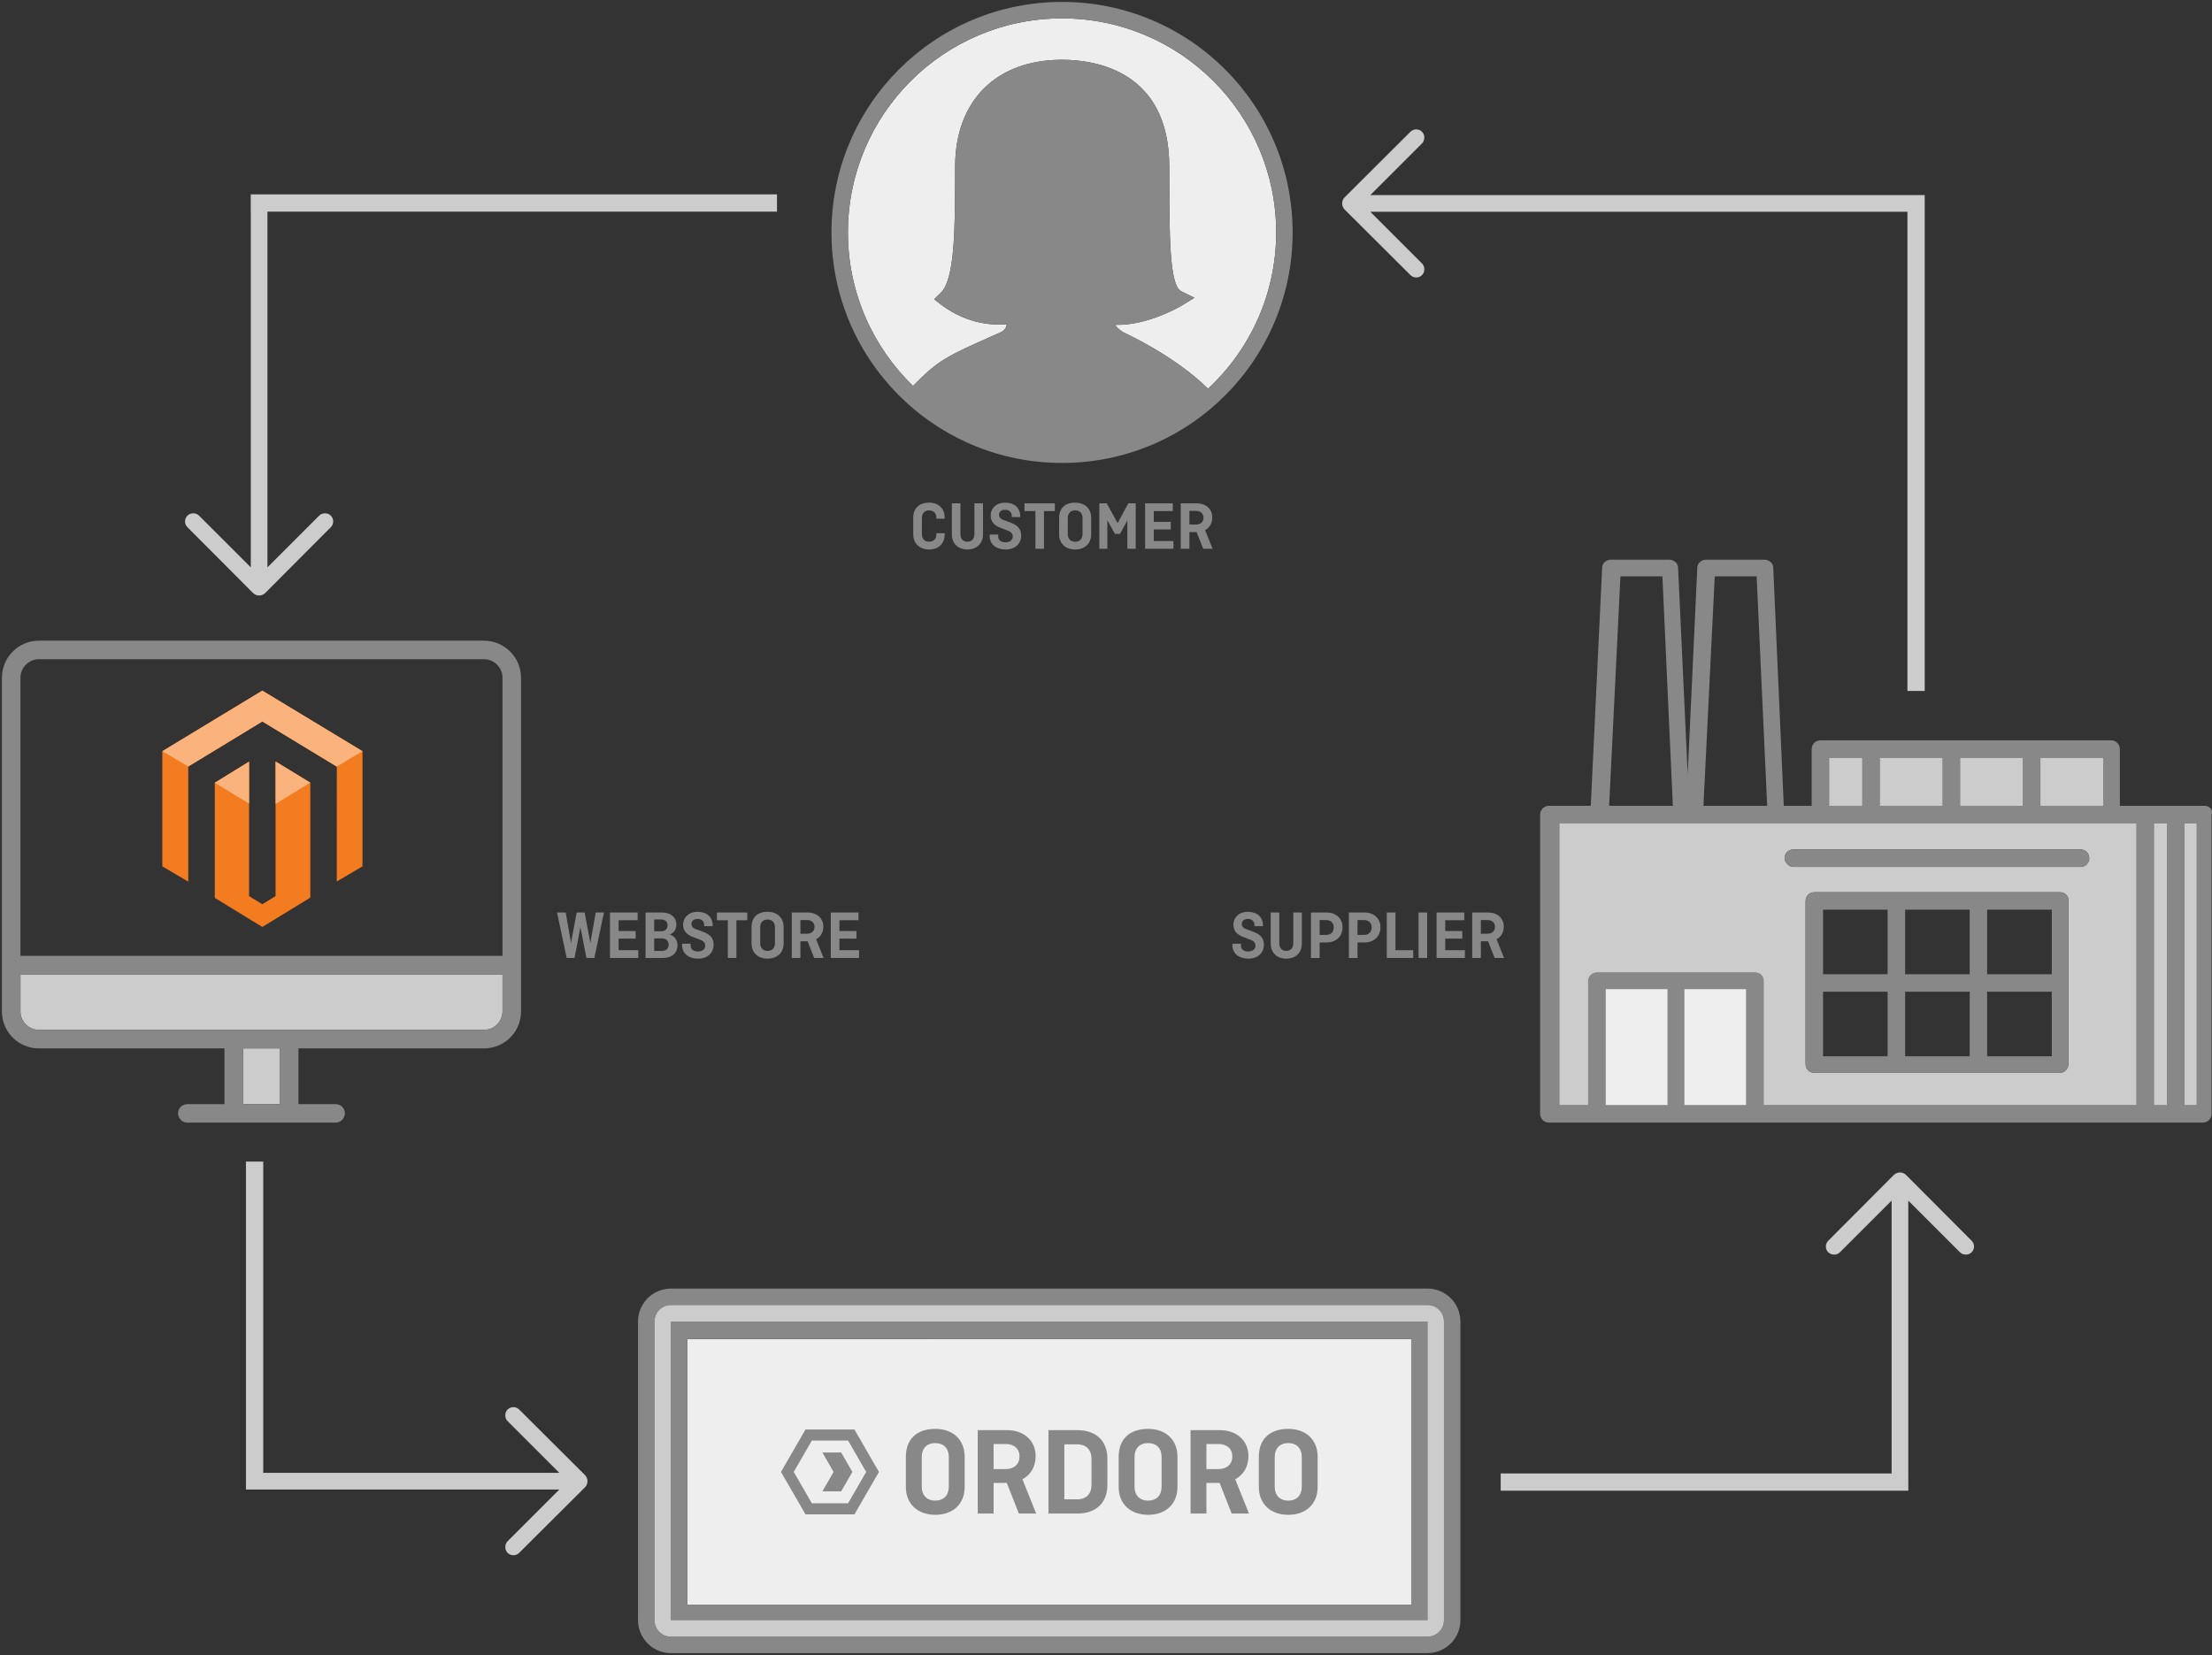 <?xml version="1.0" encoding="utf-8"?>
<!-- Generator: Adobe Illustrator 20.0.0, SVG Export Plug-In . SVG Version: 6.00 Build 0)  -->
<svg version="1.1" xmlns="http://www.w3.org/2000/svg" xmlns:xlink="http://www.w3.org/1999/xlink" x="0px" y="0px"
	 viewBox="0 0 287.796 215.39" enable-background="new 0 0 287.796 215.39" xml:space="preserve">
<rect x="0" y="0" width="287.796" height="215.39" fill="#333333" stroke="none"/>
<g id="Layer_1" display="none">
	<path display="inline" fill="#666F71" d="M19.761,103.401L-7.52,89.764l12.25-6.166l27.365,13.636L19.761,103.401z M17.937,142.237
		l-27.886-13.985V92.631l27.886,13.986V142.237z M19.761,76.125l27.357,13.639l-10.94,5.47L8.9,81.51L19.761,76.125z M53.986,86.292
		L21.154,69.957c-0.879-0.434-1.827-0.521-2.787,0l-32.493,16.241c-1.127,0.438-1.992,1.567-1.992,2.867v41.098
		c0,1.126,0.603,2.172,1.73,2.692l32.756,16.42c0.867,0.432,1.908,0.432,2.787,0l32.575-16.245c1.125-0.433,1.909-1.568,1.909-2.867
		V89.065C55.637,87.939,55.03,86.897,53.986,86.292"/>
	<path display="inline" fill="#666F71" d="M102.796,103.401L75.515,89.764l12.25-6.166l27.365,13.636L102.796,103.401z
		 M100.972,142.237l-27.886-13.985V92.631l27.886,13.986V142.237z M102.796,76.125l27.357,13.639l-10.94,5.47L91.935,81.51
		L102.796,76.125z M137.021,86.292l-32.832-16.335c-0.879-0.434-1.827-0.521-2.787,0L68.909,86.198
		c-1.127,0.438-1.992,1.567-1.992,2.867v41.098c0,1.126,0.603,2.172,1.73,2.692l32.756,16.42c0.867,0.432,1.908,0.432,2.787,0
		l32.575-16.245c1.125-0.433,1.909-1.568,1.909-2.867V89.065C138.672,87.939,138.065,86.897,137.021,86.292"/>
	<path display="inline" fill="#666F71" d="M185.831,103.401l-27.281-13.636l12.25-6.166l27.365,13.636L185.831,103.401z
		 M184.007,142.237l-27.886-13.985V92.631l27.886,13.986V142.237z M185.831,76.125l27.357,13.639l-10.94,5.47L174.971,81.51
		L185.831,76.125z M220.056,86.292l-32.832-16.335c-0.879-0.434-1.827-0.521-2.787,0l-32.493,16.241
		c-1.127,0.438-1.992,1.567-1.992,2.867v41.098c0,1.126,0.603,2.172,1.73,2.692l32.756,16.42c0.867,0.432,1.908,0.432,2.787,0
		l32.575-16.245c1.125-0.433,1.909-1.568,1.909-2.867V89.065C221.708,87.939,221.1,86.897,220.056,86.292"/>
	<path display="inline" fill="#666F71" d="M268.867,103.401l-27.281-13.636l12.25-6.166L281.2,97.234L268.867,103.401z
		 M267.043,142.237l-27.886-13.985V92.631l27.886,13.986V142.237z M268.867,76.125l27.357,13.639l-10.94,5.47L258.006,81.51
		L268.867,76.125z M303.092,86.292L270.26,69.957c-0.879-0.434-1.827-0.521-2.787,0l-32.493,16.241
		c-1.127,0.438-1.992,1.567-1.992,2.867v41.098c0,1.126,0.603,2.172,1.73,2.692l32.756,16.42c0.867,0.432,1.908,0.432,2.787,0
		l32.575-16.245c1.125-0.433,1.909-1.568,1.909-2.867V89.065C304.743,87.939,304.136,86.897,303.092,86.292"/>
	<path display="inline" fill="#666F71" d="M61.591,30.528L34.31,16.891l12.25-6.166L73.924,24.36L61.591,30.528z M59.766,69.364
		L31.881,55.379V19.757l27.886,13.986V69.364z M61.591,3.252l27.357,13.639l-10.94,5.47L50.73,8.637L61.591,3.252z M95.816,13.419
		L62.984-2.917c-0.879-0.434-1.827-0.52-2.787,0L27.703,13.325c-1.127,0.438-1.992,1.567-1.992,2.867V57.29
		c0,1.126,0.603,2.172,1.73,2.692l32.756,16.42c0.867,0.432,1.908,0.432,2.787,0l32.575-16.245c1.125-0.433,1.909-1.568,1.909-2.867
		V16.192C97.467,15.066,96.86,14.024,95.816,13.419"/>
	<path display="inline" fill="#666F71" d="M61.591,176.62L34.31,162.983l12.25-6.166l27.365,13.636L61.591,176.62z M59.766,215.456
		l-27.886-13.985V165.85l27.886,13.986V215.456z M61.591,149.344l27.357,13.639l-10.94,5.47L50.73,154.729L61.591,149.344z
		 M95.816,159.511l-32.832-16.335c-0.879-0.434-1.827-0.521-2.787,0l-32.493,16.241c-1.127,0.438-1.992,1.567-1.992,2.867v41.098
		c0,1.126,0.603,2.172,1.73,2.692l32.756,16.42c0.867,0.432,1.908,0.432,2.787,0l32.575-16.245c1.125-0.433,1.909-1.568,1.909-2.867
		v-41.098C97.467,161.158,96.86,160.116,95.816,159.511"/>
	<path display="inline" fill="#666F71" d="M144.782,30.528l-27.281-13.636l12.25-6.166l27.365,13.636L144.782,30.528z
		 M142.958,69.364l-27.886-13.985V19.757l27.886,13.986V69.364z M144.782,3.252l27.357,13.639l-10.94,5.47L133.921,8.637
		L144.782,3.252z M179.007,13.419L146.175-2.917c-0.879-0.434-1.827-0.52-2.787,0l-32.493,16.241
		c-1.127,0.438-1.992,1.567-1.992,2.867V57.29c0,1.126,0.603,2.172,1.73,2.692l32.756,16.42c0.867,0.432,1.908,0.432,2.787,0
		l32.575-16.245c1.125-0.433,1.909-1.568,1.909-2.867V16.192C180.658,15.066,180.051,14.024,179.007,13.419"/>
	<path display="inline" fill="#666F71" d="M227.973,30.528l-27.281-13.636l12.25-6.166l27.365,13.636L227.973,30.528z
		 M226.149,69.364l-27.886-13.985V19.757l27.886,13.986V69.364z M227.973,3.252l27.357,13.639l-10.94,5.47L217.113,8.637
		L227.973,3.252z M262.198,13.419L229.366-2.917c-0.879-0.434-1.827-0.52-2.787,0l-32.493,16.241
		c-1.127,0.438-1.992,1.567-1.992,2.867V57.29c0,1.126,0.603,2.172,1.73,2.692l32.756,16.42c0.867,0.432,1.908,0.432,2.787,0
		l32.575-16.245c1.125-0.433,1.909-1.568,1.909-2.867V16.192C263.85,15.066,263.242,14.024,262.198,13.419"/>
	<path display="inline" fill="#666F71" d="M144.782,176.62l-27.281-13.636l12.25-6.166l27.365,13.636L144.782,176.62z
		 M142.958,215.456l-27.886-13.985V165.85l27.886,13.986V215.456z M144.782,149.344l27.357,13.639l-10.94,5.47l-27.278-13.724
		L144.782,149.344z M179.007,159.511l-32.832-16.335c-0.879-0.434-1.827-0.521-2.787,0l-32.493,16.241
		c-1.127,0.438-1.992,1.567-1.992,2.867v41.098c0,1.126,0.603,2.172,1.73,2.692l32.756,16.42c0.867,0.432,1.908,0.432,2.787,0
		l32.575-16.245c1.125-0.433,1.909-1.568,1.909-2.867v-41.098C180.658,161.158,180.051,160.116,179.007,159.511"/>
	<path display="inline" fill="#666F71" d="M227.973,176.62l-27.281-13.636l12.25-6.166l27.365,13.636L227.973,176.62z
		 M226.149,215.456l-27.886-13.985V165.85l27.886,13.986V215.456z M227.973,149.344l27.357,13.639l-10.94,5.47l-27.278-13.724
		L227.973,149.344z M262.198,159.511l-32.832-16.335c-0.879-0.434-1.827-0.521-2.787,0l-32.493,16.241
		c-1.127,0.438-1.992,1.567-1.992,2.867v41.098c0,1.126,0.603,2.172,1.73,2.692l32.756,16.42c0.867,0.432,1.908,0.432,2.787,0
		l32.575-16.245c1.125-0.433,1.909-1.568,1.909-2.867v-41.098C263.85,161.158,263.242,160.116,262.198,159.511"/>
	<g display="inline">
		<path fill="none" stroke="#666F71" stroke-width="2" stroke-miterlimit="10" d="M45.25,49.932c0,0.55-0.399,0.792-0.887,0.539
			l-7.892-4.105c-0.488-0.254-0.887-0.911-0.887-1.461V28.47c0-0.55,0.401-0.796,0.892-0.547l7.883,4.003
			c0.49,0.249,0.892,0.903,0.892,1.453V49.932z"/>
	</g>
	<g display="inline">
		<path fill="none" stroke="#666F71" stroke-width="2" stroke-miterlimit="10" d="M45.25,49.932c0,0.55-0.399,0.792-0.887,0.539
			l-7.892-4.105c-0.488-0.254-0.887-0.911-0.887-1.461V28.47c0-0.55,0.401-0.796,0.892-0.547l7.883,4.003
			c0.49,0.249,0.892,0.903,0.892,1.453V49.932z"/>
	</g>
</g>
<g id="Layer_2">
	<g id="XMLID_6_">
		<g>
			<path fill="#EEEEEE" d="M129.57,43.52c-6.59,2.93-7.47,3.34-10.78,6.71c-5.22-5.06-8.47-12.15-8.47-19.98
				c0-15.38,12.48-27.86,27.86-27.86s27.86,12.48,27.86,27.86c0,8.03-3.42,15.27-8.87,20.34c-4.28-4.25-10.67-7.18-10.99-7.33
				c-0.03-0.03-0.67-0.35-1.11-0.99c4.22,0.14,8.46-2.38,8.67-2.5l1.67-1.02l-1.73-0.85c-1.55-0.79-1.55-7.27-1.55-16.2
				c0-12.57-9.76-13.92-13.95-13.92c-8.58,0-13.91,5.33-13.91,13.92c0,7.82,0,14.56-1.85,16.38l-0.88,0.87l1,0.77
				c3.4,2.52,6.79,2.63,8.43,2.46c0,0.55-0.43,0.91-0.73,1.05L129.57,43.52z"/>
			<path fill="#888888" d="M110.32,30.25c0,7.83,3.25,14.92,8.47,19.98c3.31-3.37,4.19-3.78,10.78-6.71l0.67-0.29
				c0.3-0.14,0.73-0.5,0.73-1.05c-1.64,0.17-5.03,0.06-8.43-2.46l-1-0.77l0.88-0.87c1.85-1.82,1.85-8.56,1.85-16.38
				c0-8.59,5.33-13.92,13.91-13.92c4.19,0,13.95,1.35,13.95,13.92c0,8.93,0,15.41,1.55,16.2l1.73,0.85l-1.67,1.02
				c-0.21,0.12-4.45,2.64-8.67,2.5c0.44,0.64,1.08,0.96,1.11,0.99c0.32,0.15,6.71,3.08,10.99,7.33c5.45-5.07,8.87-12.31,8.87-20.34
				c0-15.38-12.48-27.86-27.86-27.86S110.32,14.87,110.32,30.25z M138.18,60.25c-16.58,0-30-13.44-30-30c0-16.58,13.42-30,30-30
				s30,13.42,30,30C168.18,46.81,154.76,60.25,138.18,60.25z"/>
		</g>
		<g>
		</g>
	</g>
	<g>
		<g id="XMLID_3_">
			<g>
				<path fill="#888888" d="M286.83,104.87c0.68,0,1.13,0.57,0.91,1.14v38.96c0,0.68-0.57,1.13-1.14,1.13h-85.08
					c-0.68,0-1.14-0.56-1.14-1.13v-38.96c0-0.69,0.57-1.14,1.14-1.14h5.45l1.48-31.01c0-0.57,0.57-1.02,1.14-1.02h7.61
					c0.56,0,1.13,0.45,1.13,1.02l1.25,26.92l1.25-26.92c0-0.57,0.57-1.02,1.14-1.02h7.61c0.57,0,1.13,0.45,1.13,1.02l1.37,31.01
					h3.63v-7.38c0-0.69,0.57-1.14,1.14-1.14h37.82c0.68,0,1.14,0.57,1.14,1.14v7.38H286.83z M285.81,143.83v-36.69h-1.6v36.69
					H285.81z M281.94,143.83v-36.69h-1.7v36.69H281.94z M277.97,143.83v-36.69h-75.09v36.69h3.75V127.7c0-0.68,0.57-1.13,1.14-1.13
					h20.56c0.68,0,1.13,0.45,1.13,1.13v16.13H277.97z M273.65,104.87v-6.25h-8.18v6.25H273.65z M263.2,104.87v-6.25h-8.18v6.25
					H263.2z M252.75,104.87v-6.25h-8.18v6.25H252.75z M242.3,104.87v-6.25h-4.32v6.25H242.3z M229.92,104.87L228.55,75h-5.45
					l-1.47,29.87H229.92z M227.19,143.83v-15.11h-8.06v15.11H227.19z M217.65,104.87L216.29,75h-5.46l-1.47,29.87H217.65z
					 M216.97,143.83v-15.11h-8.07v15.11H216.97z"/>
				<rect x="284.21" y="107.14" fill="#CCCCCC" width="1.6" height="36.69"/>
				<rect x="280.24" y="107.14" fill="#CCCCCC" width="1.7" height="36.69"/>
				<path fill="#CCCCCC" d="M277.97,107.14v36.69h-48.51V127.7c0-0.68-0.45-1.13-1.13-1.13h-20.56c-0.57,0-1.14,0.45-1.14,1.13
					v16.13h-3.75v-36.69H277.97z M270.7,112.82c0.68,0,1.13-0.57,1.13-1.13c0-0.69-0.56-1.14-1.13-1.14h-37.37
					c-0.69,0-1.14,0.57-1.14,1.14c0,0.56,0.57,1.13,1.14,1.13H270.7z M269.11,117.25c0.11-0.57-0.46-1.13-1.03-1.13h-32.03
					c-0.68,0-1.13,0.56-1.13,1.13v21.24c0,0.68,0.56,1.14,1.13,1.14h31.92c0.68,0,1.14-0.57,1.14-1.14V117.25z"/>
				<rect x="265.47" y="98.62" fill="#CCCCCC" width="8.18" height="6.25"/>
				<path fill="#888888" d="M271.83,111.69c0,0.56-0.45,1.13-1.13,1.13h-37.37c-0.57,0-1.14-0.57-1.14-1.13
					c0-0.57,0.45-1.14,1.14-1.14h37.37C271.27,110.55,271.83,111,271.83,111.69z"/>
				<path fill="#888888" d="M268.08,116.12c0.57,0,1.14,0.56,1.03,1.13v21.24c0,0.57-0.46,1.14-1.14,1.14h-31.92
					c-0.57,0-1.13-0.46-1.13-1.14v-21.24c0-0.57,0.45-1.13,1.13-1.13H268.08z M266.95,137.47v-8.41h-8.41v8.41H266.95z
					 M266.95,126.79v-8.4h-8.41v8.4H266.95z M256.27,137.47v-8.41h-8.4v8.41H256.27z M256.27,126.79v-8.4h-8.4v8.4H256.27z
					 M245.59,137.47v-8.41h-8.4v8.41H245.59z M245.59,126.79v-8.4h-8.4v8.4H245.59z"/>
				<rect x="255.02" y="98.62" fill="#CCCCCC" width="8.18" height="6.25"/>
				<rect x="244.57" y="98.62" fill="#CCCCCC" width="8.18" height="6.25"/>
				<rect x="237.98" y="98.62" fill="#CCCCCC" width="4.32" height="6.25"/>
				<rect x="219.13" y="128.72" fill="#EEEEEE" width="8.06" height="15.11"/>
				<rect x="208.9" y="128.72" fill="#EEEEEE" width="8.07" height="15.11"/>
			</g>
		</g>
	</g>
	<g id="XMLID_5_">
		<g>
			<rect x="31.61" y="136.44" fill="#CCCCCC" width="4.82" height="7.26"/>
			<path fill="#CCCCCC" d="M65.38,126.81v4.82c0,1.32-1.09,2.4-2.41,2.4H5.06c-1.31,0-2.4-1.08-2.4-2.4v-4.82H65.38z"/>
			<path fill="#888888" d="M36.43,143.7v-7.26h-4.82v7.26H36.43z M65.38,124.4V88.2c0-1.32-1.09-2.41-2.41-2.41H5.06
				c-1.31,0-2.4,1.09-2.4,2.41v36.2H65.38z M65.38,131.63v-4.82H2.66v4.82c0,1.32,1.09,2.4,2.4,2.4h57.91
				C64.29,134.03,65.38,132.95,65.38,131.63z M67.79,88.2v43.43c0,2.67-2.15,4.81-4.82,4.81H38.83v7.26h4.85
				c0.66,0,1.19,0.52,1.19,1.18c0,0.66-0.53,1.22-1.19,1.22H24.36c-0.66,0-1.19-0.56-1.19-1.22c0-0.66,0.53-1.18,1.19-1.18h4.84
				v-7.26H5.06c-2.67,0-4.81-2.14-4.81-4.81V88.2c0-2.64,2.14-4.82,4.81-4.82h57.91C65.64,83.38,67.79,85.56,67.79,88.2z"/>
		</g>
		<g>
		</g>
	</g>
	<g>
		<g>
			<g id="XMLID_4_">
				<g>
					<rect x="89.44" y="174.27" fill="#EEEEEE" width="94.17" height="34.56"/>
					<path fill="#888888" d="M89.44,208.83h94.17v-34.56H89.44V208.83z M185.73,210.84H87.29V172h98.44V210.84z"/>
					<path fill="#888888" d="M190.01,172v38.84c0,2.37-1.9,4.3-4.28,4.3H87.29c-2.37,0-4.28-1.93-4.28-4.3V172
						c0-2.37,1.91-4.3,4.28-4.3h98.44C188.11,167.7,190.01,169.63,190.01,172z M187.87,210.84V172c0-1.2-0.96-2.16-2.14-2.16H87.29
						c-1.17,0-2.14,0.96-2.14,2.16v38.84c0,1.2,0.97,2.16,2.14,2.16h98.44C186.91,213,187.87,212.04,187.87,210.84z"/>
					<path fill="#CCCCCC" d="M187.87,172v38.84c0,1.2-0.96,2.16-2.14,2.16H87.29c-1.17,0-2.14-0.96-2.14-2.16V172
						c0-1.2,0.97-2.16,2.14-2.16h98.44C186.91,169.84,187.87,170.8,187.87,172z M185.73,210.84V172H87.29v38.84H185.73z"/>
				</g>
				<g>
				</g>
			</g>
		</g>
	</g>
	<path fill="#CCCCCC" d="M101.091,27.545v-2.25H32.625v2.25h0.004v46.292l-6.738-6.738c-0.176-0.176-0.439-0.293-0.762-0.293
		c-0.586,0-1.055,0.469-1.055,1.055c0,0.293,0.117,0.557,0.322,0.762l8.555,8.584c0.205,0.176,0.469,0.293,0.762,0.293
		s0.557-0.117,0.762-0.293l8.555-8.584c0.205-0.205,0.322-0.469,0.322-0.762c0-0.586-0.469-1.055-1.055-1.055
		c-0.322,0-0.586,0.117-0.762,0.293l-6.738,6.738V27.545H101.091z"/>
	<path fill="#CCCCCC" d="M34.25,151.17H32v42.685h2.25v-0.004h38.523l-6.738,6.738c-0.176,0.176-0.293,0.439-0.293,0.762
		c0,0.586,0.469,1.055,1.055,1.055c0.293,0,0.557-0.117,0.762-0.322l8.584-8.555c0.176-0.205,0.293-0.469,0.293-0.762
		s-0.117-0.557-0.293-0.762l-8.584-8.555c-0.205-0.205-0.469-0.322-0.762-0.322c-0.586,0-1.055,0.469-1.055,1.055
		c0,0.322,0.117,0.586,0.293,0.762l6.738,6.738H34.25V151.17z"/>
	<path fill="#CCCCCC" d="M195.25,191.755v2.25h53.034v-2.25h-0.004v-35.506l6.738,6.738c0.176,0.176,0.439,0.293,0.762,0.293
		c0.586,0,1.055-0.469,1.055-1.055c0-0.293-0.117-0.557-0.322-0.762l-8.555-8.584c-0.205-0.176-0.469-0.293-0.762-0.293
		s-0.557,0.117-0.762,0.293l-8.555,8.584c-0.205,0.205-0.322,0.469-0.322,0.762c0,0.586,0.469,1.055,1.055,1.055
		c0.322,0,0.586-0.117,0.762-0.293l6.738-6.738v35.506H195.25z"/>
	<path fill="#CCCCCC" d="M248.168,89.92h2.25V25.387h-2.25v0.004h-69.883l6.738-6.738c0.176-0.176,0.293-0.439,0.293-0.762
		c0-0.586-0.469-1.055-1.055-1.055c-0.293,0-0.557,0.117-0.762,0.322l-8.584,8.555c-0.176,0.205-0.293,0.469-0.293,0.762
		s0.117,0.557,0.293,0.762l8.584,8.555c0.205,0.205,0.469,0.322,0.762,0.322c0.586,0,1.055-0.469,1.055-1.055
		c0-0.322-0.117-0.586-0.293-0.762l-6.738-6.738h69.883V89.92z"/>
	<g>
		<g>
			<path fill="#888888" d="M125.509,193.524c0,2.23-1.553,3.618-3.816,3.618c-2.28,0-3.833-1.388-3.833-3.618v-3.948
				c0-2.23,1.371-3.618,3.833-3.618c2.263,0,3.816,1.388,3.816,3.618V193.524z M119.925,193.491c0,1.09,0.645,1.801,1.768,1.801
				c1.107,0,1.751-0.711,1.751-1.801v-3.883c0-1.09-0.645-1.8-1.751-1.8c-1.123,0-1.768,0.71-1.768,1.8V193.491z"/>
			<path fill="#888888" d="M132.563,196.976l-1.57-3.982h-1.718v3.982h-2.065v-10.854h3.816c2.148,0,3.717,1.338,3.717,3.37
				c0,1.404-0.661,2.462-1.718,3.023l1.784,4.461H132.563z M129.275,187.923v3.271h1.537c1.14,0,1.834-0.644,1.834-1.652
				c0-0.992-0.694-1.619-1.834-1.619H129.275z"/>
			<path fill="#888888" d="M144.077,189.823v3.453c0,2.28-1.454,3.701-3.915,3.701h-3.75v-10.854h3.75
				C142.623,186.122,144.077,187.543,144.077,189.823z M138.476,187.973v7.154h1.685c1.189,0,1.85-0.727,1.85-1.883v-3.387
				c0-1.157-0.661-1.883-1.85-1.883H138.476z"/>
			<path fill="#888888" d="M153.196,193.524c0,2.23-1.553,3.618-3.816,3.618c-2.28,0-3.833-1.388-3.833-3.618v-3.948
				c0-2.23,1.371-3.618,3.833-3.618c2.263,0,3.816,1.388,3.816,3.618V193.524z M147.612,193.491c0,1.09,0.645,1.801,1.768,1.801
				c1.107,0,1.751-0.711,1.751-1.801v-3.883c0-1.09-0.644-1.8-1.751-1.8c-1.123,0-1.768,0.71-1.768,1.8V193.491z"/>
			<path fill="#888888" d="M160.25,196.976l-1.57-3.982h-1.718v3.982h-2.065v-10.854h3.816c2.148,0,3.717,1.338,3.717,3.37
				c0,1.404-0.661,2.462-1.718,3.023l1.784,4.461H160.25z M156.962,187.923v3.271h1.537c1.14,0,1.834-0.644,1.834-1.652
				c0-0.992-0.694-1.619-1.834-1.619H156.962z"/>
			<path fill="#888888" d="M171.434,193.524c0,2.23-1.553,3.618-3.816,3.618c-2.28,0-3.833-1.388-3.833-3.618v-3.948
				c0-2.23,1.371-3.618,3.833-3.618c2.263,0,3.816,1.388,3.816,3.618V193.524z M165.85,193.491c0,1.09,0.644,1.801,1.768,1.801
				c1.107,0,1.751-0.711,1.751-1.801v-3.883c0-1.09-0.645-1.8-1.751-1.8c-1.123,0-1.768,0.71-1.768,1.8V193.491z"/>
		</g>
		<g>
			<path fill="#888888" d="M114.358,191.561l-3.187-5.52h-6.374l-3.187,5.52l3.187,5.52h6.374L114.358,191.561z M105.628,195.642
				l-2.356-4.081l2.356-4.081h4.712l2.356,4.081l-2.356,4.081H105.628z"/>
			<polygon fill="#888888" points="109.443,189.034 106.997,189.034 108.456,191.561 106.997,194.089 109.443,194.089 
				110.902,191.561 			"/>
		</g>
	</g>
	<g>
		<path fill="#888888" d="M78.579,118.756l-1.251,5.914h-1.036l-0.774-4.006l-0.765,4.006h-1.026l-1.251-5.914h1.125l0.693,3.961
			l0.738-3.961h1.036l0.738,3.97l0.703-3.97H78.579z"/>
		<path fill="#888888" d="M80.486,122.158v1.504h2.557v1.008H79.36v-5.914h3.601v1.008h-2.476v1.404H82.7v0.99H80.486z"/>
		<path fill="#888888" d="M83.995,118.756h2.151c1.089,0,1.855,0.611,1.855,1.557c0,0.639-0.306,1.08-0.855,1.306v0.009
			c0.639,0.217,1,0.702,1,1.404c0,1.008-0.766,1.639-1.846,1.639h-2.305V118.756z M85.111,119.664v1.531h0.9
			c0.522,0,0.846-0.279,0.846-0.783c0-0.478-0.333-0.748-0.855-0.748H85.111z M85.111,122.122v1.639h1
			c0.558,0,0.882-0.315,0.882-0.819c0-0.486-0.333-0.819-0.874-0.819H85.111z"/>
		<path fill="#888888" d="M91.619,120.537v-0.17c0-0.459-0.333-0.775-0.855-0.775c-0.513,0-0.801,0.279-0.801,0.658
			c0,0.234,0.126,0.513,0.558,0.666l0.837,0.306c0.738,0.271,1.486,0.64,1.486,1.729c0,1.071-0.801,1.81-2.026,1.81
			c-1.215,0-2.07-0.666-2.07-1.746v-0.198h1.107v0.243c0,0.477,0.351,0.766,0.937,0.766c0.621,0,0.954-0.315,0.954-0.748
			c0-0.369-0.216-0.621-0.648-0.773l-0.9-0.343c-0.828-0.306-1.323-0.792-1.323-1.63c0-0.908,0.711-1.665,1.891-1.665
			c1.17,0,1.954,0.667,1.954,1.747v0.125H91.619z"/>
		<path fill="#888888" d="M93.274,118.756h3.952v1.008h-1.414v4.906h-1.116v-4.906h-1.422V118.756z"/>
		<path fill="#888888" d="M101.951,122.789c0,1.215-0.847,1.971-2.08,1.971c-1.243,0-2.089-0.756-2.089-1.971v-2.152
			c0-1.215,0.747-1.972,2.089-1.972c1.233,0,2.08,0.757,2.08,1.972V122.789z M98.908,122.771c0,0.595,0.351,0.981,0.963,0.981
			c0.603,0,0.954-0.387,0.954-0.981v-2.116c0-0.594-0.351-0.98-0.954-0.98c-0.612,0-0.963,0.387-0.963,0.98V122.771z"/>
		<path fill="#888888" d="M105.929,124.67l-0.855-2.17h-0.936v2.17h-1.125v-5.914h2.08c1.17,0,2.025,0.729,2.025,1.836
			c0,0.766-0.36,1.342-0.936,1.647l0.972,2.431H105.929z M104.138,119.736v1.783h0.837c0.621,0,1-0.352,1-0.9
			c0-0.541-0.378-0.883-1-0.883H104.138z"/>
		<path fill="#888888" d="M109.214,122.158v1.504h2.557v1.008h-3.682v-5.914h3.601v1.008h-2.476v1.404h2.214v0.99H109.214z"/>
	</g>
	<g>
		<path fill="#888888" d="M163.214,120.537v-0.17c0-0.459-0.333-0.775-0.854-0.775c-0.514,0-0.802,0.279-0.802,0.658
			c0,0.234,0.126,0.513,0.558,0.666l0.838,0.306c0.738,0.271,1.485,0.64,1.485,1.729c0,1.071-0.802,1.81-2.026,1.81
			c-1.215,0-2.07-0.666-2.07-1.746v-0.198h1.107v0.243c0,0.477,0.352,0.766,0.937,0.766c0.621,0,0.954-0.315,0.954-0.748
			c0-0.369-0.216-0.621-0.648-0.773l-0.9-0.343c-0.828-0.306-1.322-0.792-1.322-1.63c0-0.908,0.711-1.665,1.891-1.665
			c1.17,0,1.953,0.667,1.953,1.747v0.125H163.214z"/>
		<path fill="#888888" d="M169.379,118.756v4.033c0,1.215-0.818,1.971-2.025,1.971c-1.206,0-2.025-0.756-2.025-1.971v-4.033h1.116
			v4.015c0,0.595,0.333,0.981,0.909,0.981c0.567,0,0.91-0.387,0.91-0.981v-4.015H169.379z"/>
		<path fill="#888888" d="M170.566,118.756h2.061c1.18,0,2.044,0.765,2.044,1.917c0,1.216-0.864,1.98-2.044,1.98h-0.936v2.017
			h-1.125V118.756z M171.691,119.736v1.936h0.837c0.621,0,0.999-0.378,0.999-0.973c0-0.584-0.378-0.963-0.999-0.963H171.691z"/>
		<path fill="#888888" d="M175.498,118.756h2.062c1.179,0,2.044,0.765,2.044,1.917c0,1.216-0.865,1.98-2.044,1.98h-0.937v2.017
			h-1.125V118.756z M176.623,119.736v1.936h0.838c0.621,0,0.999-0.378,0.999-0.973c0-0.584-0.378-0.963-0.999-0.963H176.623z"/>
		<path fill="#888888" d="M181.556,123.662h2.313v1.008h-3.439v-5.914h1.126V123.662z"/>
		<path fill="#888888" d="M185.686,124.67h-1.125v-5.914h1.125V124.67z"/>
		<path fill="#888888" d="M188.035,122.158v1.504h2.557v1.008h-3.682v-5.914h3.601v1.008h-2.476v1.404h2.215v0.99H188.035z"/>
		<path fill="#888888" d="M194.462,124.67l-0.855-2.17h-0.937v2.17h-1.125v-5.914h2.08c1.17,0,2.025,0.729,2.025,1.836
			c0,0.766-0.36,1.342-0.937,1.647l0.972,2.431H194.462z M192.67,119.736v1.783h0.838c0.621,0,0.999-0.352,0.999-0.9
			c0-0.541-0.378-0.883-0.999-0.883H192.67z"/>
	</g>
	<g>
		<path fill="#888888" d="M122.908,69.395v0.171c0,1.197-0.811,1.944-2.017,1.944c-1.225,0-2.071-0.756-2.071-1.971v-2.152
			c0-1.215,0.747-1.972,2.071-1.972c1.206,0,2.017,0.747,2.017,1.945v0.144h-1.081v-0.135c0-0.567-0.351-0.945-0.954-0.945
			c-0.576,0-0.927,0.387-0.927,0.981v2.116c0,0.594,0.351,0.981,0.927,0.981c0.603,0,0.954-0.378,0.954-0.945v-0.162H122.908z"/>
		<path fill="#888888" d="M127.894,65.505v4.033c0,1.215-0.819,1.971-2.025,1.971c-1.207,0-2.026-0.756-2.026-1.971v-4.033h1.116
			v4.015c0,0.594,0.333,0.981,0.91,0.981c0.567,0,0.909-0.387,0.909-0.981v-4.015H127.894z"/>
		<path fill="#888888" d="M131.637,67.288v-0.171c0-0.459-0.333-0.774-0.855-0.774c-0.513,0-0.801,0.279-0.801,0.657
			c0,0.234,0.126,0.513,0.558,0.667l0.837,0.306c0.738,0.271,1.485,0.64,1.485,1.729c0,1.071-0.801,1.81-2.026,1.81
			c-1.215,0-2.07-0.666-2.07-1.746v-0.198h1.107v0.243c0,0.477,0.352,0.765,0.937,0.765c0.621,0,0.954-0.315,0.954-0.747
			c0-0.369-0.216-0.622-0.648-0.774l-0.9-0.342c-0.828-0.306-1.323-0.792-1.323-1.629c0-0.909,0.711-1.666,1.891-1.666
			c1.17,0,1.954,0.667,1.954,1.747v0.126H131.637z"/>
		<path fill="#888888" d="M133.292,65.505h3.952v1.008h-1.414v4.906h-1.116v-4.906h-1.422V65.505z"/>
		<path fill="#888888" d="M141.97,69.539c0,1.215-0.847,1.971-2.08,1.971c-1.243,0-2.089-0.756-2.089-1.971v-2.152
			c0-1.215,0.747-1.972,2.089-1.972c1.233,0,2.08,0.756,2.08,1.972V69.539z M138.927,69.521c0,0.594,0.351,0.981,0.963,0.981
			c0.603,0,0.954-0.387,0.954-0.981v-2.116c0-0.594-0.351-0.981-0.954-0.981c-0.612,0-0.963,0.387-0.963,0.981V69.521z"/>
		<path fill="#888888" d="M144.075,67.711v3.709h-1.044v-5.915h0.963l1.414,2.575l1.396-2.575h0.963v5.915h-1.089v-3.682
			l-0.964,1.747h-0.648L144.075,67.711z"/>
		<path fill="#888888" d="M150.114,68.908v1.503h2.557v1.008h-3.683v-5.915h3.602v1.008h-2.476v1.404h2.214v0.99H150.114z"/>
		<path fill="#888888" d="M156.541,71.42l-0.855-2.169h-0.937v2.169h-1.125v-5.915h2.079c1.171,0,2.025,0.729,2.025,1.836
			c0,0.765-0.359,1.341-0.936,1.647l0.972,2.431H156.541z M154.749,66.486v1.783h0.837c0.622,0,1-0.351,1-0.9
			c0-0.54-0.378-0.882-1-0.882H154.749z"/>
	</g>
	<path fill="#F37B20" d="M35.854,99.105v17.519l-1.723,1.053l-1.724-1.058v-17.5l-4.464,2.749v14.982l6.188,3.786l6.241-3.813
		v-14.965L35.854,99.105z M34.132,89.88l-13.015,7.885v14.984l3.38,1.991V99.755l9.637-5.86l9.646,5.851l0.04,0.023l-0.004,14.949
		l3.347-1.969V97.765L34.132,89.88z"/>
	<path fill="#FAB37C" d="M47.163,97.764L34.132,89.88l-13.015,7.884l3.379,1.991l9.638-5.86l9.686,5.874L47.163,97.764z
		 M35.854,99.104v5.524l4.518-2.772L35.854,99.104z M27.943,101.868l4.463,2.726v-5.476L27.943,101.868z"/>
</g>
</svg>
